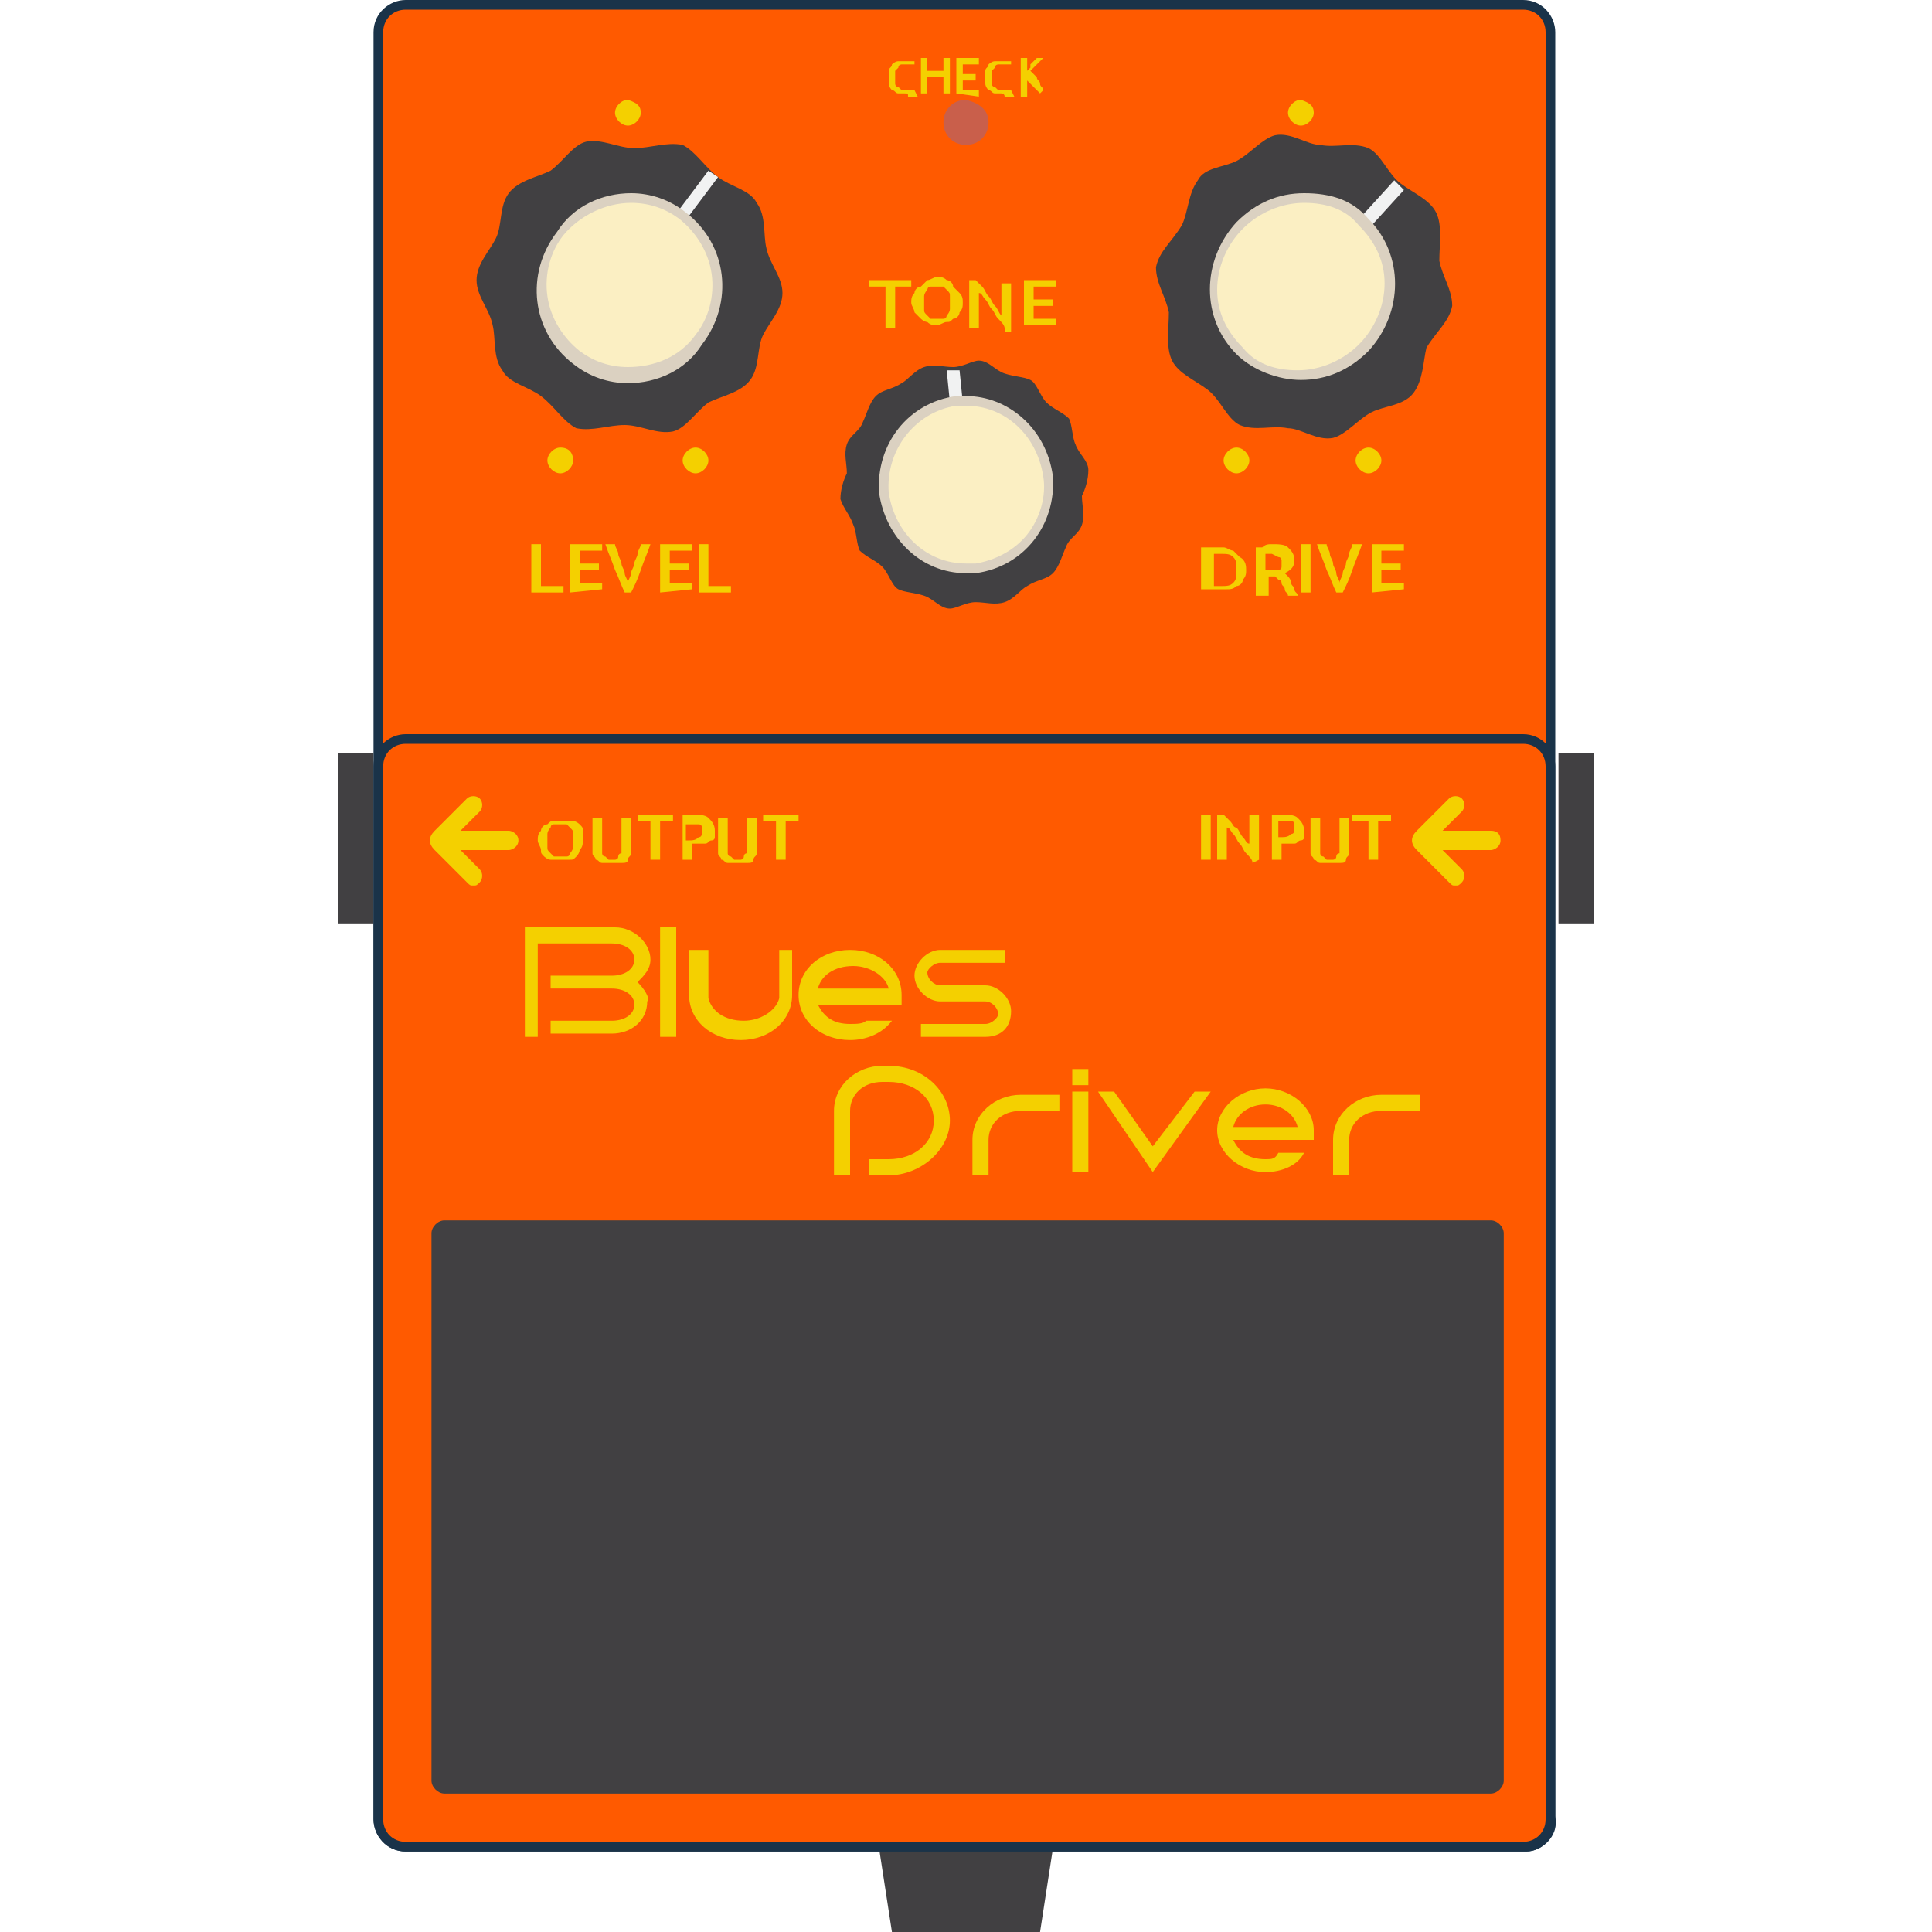<svg enable-background="new 0 0 60 60" height="60" viewBox="0 0 60 60" width="60" xmlns="http://www.w3.org/2000/svg"><path d="m27.7 60-.4-2.6h5.4l-.4 2.6z" fill="#414042"/><path d="m48.4 23.4h1.1v5.3h-1.1z" fill="#414042"/><path d="m10.5 23.4h1.1v5.3h-1.1z" fill="#414042"/><path d="m48.2 56.5c0 .5-.4.9-.9.9h-34.7c-.5 0-.9-.4-.9-.9v-55.5c0-.5.4-.9.9-.9h34.7c.5 0 .9.4.9.9z" fill="#ff5a00"/><path d="m47.4 57.5h-34.8c-.6 0-1-.5-1-1v-55.5c0-.6.5-1 1-1h34.7c.6 0 1 .5 1 1v55.4c.1.6-.4 1.1-.9 1.1zm-34.8-57.2c-.4 0-.7.3-.7.7v55.4c0 .4.3.7.7.7h34.7c.4 0 .7-.3.7-.7v-55.4c0-.4-.3-.7-.7-.7z" fill="#1a3349"/><path d="m28.3 8.7v.2h-.5v1.3h-.3v-1.3h-.5v-.2z" fill="#f4d000"/><path d="m29.9 9.4c0 .1 0 .2-.1.3 0 .1-.1.2-.2.2-.1.1-.1.1-.2.1s-.2.1-.3.1-.2 0-.3-.1c-.1 0-.2-.1-.2-.1-.1-.1-.1-.1-.2-.2 0-.1-.1-.2-.1-.3s0-.2.1-.3c0-.1.1-.2.2-.2l.2-.2c.1 0 .2-.1.3-.1s.2 0 .3.1c.1 0 .2.1.2.2.1.1.1.1.2.2s.1.2.1.3zm-1.2 0v.2c0 .1 0 .1.1.2l.1.1h.2.2c.1 0 .1-.1.1-.1s.1-.1.1-.2 0-.1 0-.2 0-.2 0-.2c0-.1 0-.1-.1-.2l-.1-.1c-.1 0-.1 0-.2 0s-.1 0-.2 0-.1.1-.1.1-.1.1-.1.2z" fill="#f4d000"/><path d="m31.2 10.2c0-.1-.1-.2-.2-.3s-.1-.2-.2-.3-.1-.2-.2-.3-.1-.2-.2-.2v1.1h-.3v-1.5h.2c.1.1.1.1.2.2s.1.2.2.3.1.2.2.3.1.2.2.3v-1h.3v1.5h-.2z" fill="#f4d000"/><path d="m31.8 10.2v-1.5h1v.2h-.7v.4h.6v.2h-.6v.4h.7v.2h-1z" fill="#f4d000"/><path d="m28.1 2.9c-.1 0-.2 0-.2 0-.1 0-.1-.1-.2-.1 0 0-.1-.1-.1-.2s0-.1 0-.2 0-.2 0-.2c0-.1.1-.1.1-.2 0 0 .1-.1.2-.1h.2.1.1.1v.1h-.1s-.1 0-.2 0h-.1s-.1 0-.1.1l-.1.1v.2.2s0 .1.1.1l.1.1h.1.2.1l.1.2s0 0-.1 0c0 0 0 0-.1 0h-.1c0-.1 0-.1-.1-.1z" fill="#f4d000"/><path d="m29.3 1.8h.2v1.1h-.2v-.5h-.5v.5h-.2v-1.1h.2v.4h.5z" fill="#f4d000"/><path d="m29.7 2.9v-1.1h.7v.2h-.5v.3h.4v.2h-.4v.3h.5v.2z" fill="#f4d000"/><path d="m31.1 2.9c-.1 0-.2 0-.2 0-.1 0-.1-.1-.2-.1 0 0-.1-.1-.1-.2s0-.1 0-.2 0-.2 0-.2c0-.1.1-.1.1-.2 0 0 .1-.1.2-.1h.2.1.1.1v.1h-.1s-.1 0-.2 0h-.1s-.1 0-.1.1l-.1.1v.2.2s0 .1.1.1l.1.1h.1.2.1l.1.2s0 0-.1 0c0 0 0 0-.1 0h-.1c0-.1-.1-.1-.1-.1z" fill="#f4d000"/><path d="m32.3 2.9-.2-.2-.1-.1-.1-.1v.5h-.2v-1.2h.2v.4l.1-.1v-.1l.1-.1.1-.1h.2l-.1.1-.1.1-.1.1-.1.1.1.1.1.1c0 .1.1.1.1.2s.1.1.1.2z" fill="#f4d000"/><path d="m30.7 3.8c0 .4-.3.7-.7.7s-.7-.3-.7-.7.3-.7.7-.7c.4.1.7.3.7.7z" fill="#c95f4b"/><path d="m33.8 14.6c0 .3-.1.6-.2.8 0 .3.1.6 0 .9s-.4.4-.5.7c-.1.2-.2.6-.4.8s-.5.2-.8.4c-.2.1-.4.4-.7.5s-.6 0-.9 0-.6.2-.8.2c-.3 0-.5-.3-.8-.4s-.6-.1-.8-.2-.3-.5-.5-.7-.5-.3-.7-.5c-.1-.2-.1-.6-.2-.8-.1-.3-.3-.5-.4-.8 0-.3.1-.6.2-.8 0-.3-.1-.6 0-.9s.4-.4.5-.7c.1-.2.2-.6.4-.8s.5-.2.8-.4c.2-.1.4-.4.7-.5s.6 0 .9 0 .6-.2.8-.2c.3 0 .5.3.8.4s.6.1.8.2.3.5.5.7.5.3.7.5c.1.2.1.6.2.8.1.3.4.5.4.8z" fill="#414042"/><path d="m29.4 11.5h.4l.1 1h-.4z" fill="#f1f2f2"/><path d="m30 17.6c-1.3 0-2.4-1-2.5-2.3-.2-1.4.8-2.7 2.2-2.9h.3c1.3 0 2.4 1 2.5 2.3.1.7-.1 1.4-.5 1.9s-1 .9-1.7 1c-.1 0-.2 0-.3 0z" fill="#fbefc3"/><path d="m30 12.6c1.2 0 2.2.9 2.4 2.2.1.6-.1 1.3-.5 1.8s-1 .8-1.6.9c-.1 0-.2 0-.3 0-1.2 0-2.2-.9-2.4-2.2-.1-1.3.8-2.5 2.1-2.7zm0-.3c-.1 0-.2 0-.3 0-1.5.2-2.5 1.5-2.4 3 .2 1.4 1.3 2.5 2.7 2.5h.3c1.5-.2 2.5-1.5 2.4-3-.2-1.5-1.4-2.5-2.7-2.5z" fill="#dbd1c1"/><path d="m48.2 56.5c0 .5-.4.9-.9.9h-34.7c-.5 0-.9-.4-.9-.9v-32.7c0-.5.4-.9.9-.9h34.7c.5 0 .9.4.9.9z" fill="#ff5a00"/><path d="m47.4 57.5h-34.8c-.6 0-1-.5-1-1v-32.7c0-.6.5-1 1-1h34.7c.6 0 1 .5 1 1v32.7c.1.5-.4 1-.9 1zm-34.8-34.4c-.4 0-.7.3-.7.7v32.7c0 .4.3.7.7.7h34.7c.4 0 .7-.3.7-.7v-32.7c0-.4-.3-.7-.7-.7z" fill="#1a3349"/><path d="m46.7 55.3c0 .2-.2.4-.4.4h-32.5c-.2 0-.4-.2-.4-.4v-17c0-.2.2-.4.4-.4h32.5c.2 0 .4.2.4.4z" fill="#414042"/><g fill="#f4d000"><path d="m18.1 26.1c0 .1 0 .2-.1.3 0 .1-.1.2-.1.2-.1.1-.1.1-.2.1s-.2 0-.3 0-.2 0-.3 0-.2-.1-.2-.1c-.1-.1-.1-.1-.1-.2s-.1-.2-.1-.3 0-.2.1-.3c0-.1.1-.2.2-.2.1-.1.1-.1.2-.1h.3.3c.1 0 .2.1.2.1.1.1.1.1.1.2zm-1.1 0v.2c0 .1 0 .1.1.2l.1.1h.2.2c.1 0 .1-.1.1-.1s.1-.1.1-.2 0-.1 0-.2 0-.1 0-.2 0-.1-.1-.2l-.1-.1c-.1 0-.1 0-.2 0s-.1 0-.2 0-.1.1-.1.1-.1.1-.1.2z"/><path d="m19 26.8c-.1 0-.2 0-.3 0s-.1-.1-.2-.1c0-.1-.1-.1-.1-.2s0-.1 0-.2v-.9h.3v.9.2s0 .1.1.1l.1.1h.1.1s.1 0 .1-.1c0 0 0-.1.1-.1 0 0 0-.1 0-.2v-.9h.3v.9.2c0 .1-.1.1-.1.2s-.1.1-.2.1-.2 0-.3 0z"/><path d="m20.9 25.3v.2h-.4v1.2h-.3v-1.2h-.4v-.2z"/><path d="m21.5 25.3c.2 0 .4 0 .5.1s.2.2.2.4v.2c0 .1-.1.1-.1.1-.1 0-.1.1-.2.1s-.2 0-.3 0h-.1v.5h-.3v-1.4zm0 .3c-.1 0-.1 0-.2 0v.5h.1c.1 0 .2 0 .3-.1.1 0 .1-.1.1-.2v-.1s0-.1-.1-.1z"/><path d="m22.9 26.8c-.1 0-.2 0-.3 0s-.1-.1-.2-.1c0-.1-.1-.1-.1-.2s0-.1 0-.2v-.9h.3v.9.2s0 .1.1.1l.1.1h.1.1s.1 0 .1-.1c0 0 0-.1.1-.1 0 0 0-.1 0-.2v-.9h.3v.9.2c0 .1-.1.1-.1.2s-.1.1-.2.1-.2 0-.3 0z"/><path d="m24.8 25.3v.2h-.4v1.2h-.3v-1.2h-.4v-.2z"/><path d="m15.8 25.8h-1.5l.6-.6c.1-.1.1-.3 0-.4s-.3-.1-.4 0l-1 1c-.2.2-.2.4 0 .6l1 1c.1.1.1.1.2.1s.1 0 .2-.1.1-.3 0-.4l-.6-.6h1.5c.1 0 .3-.1.3-.3s-.2-.3-.3-.3z"/><path d="m37.3 25.3h.3v1.4h-.3z"/><path d="m38.9 26.8c0-.1-.1-.2-.2-.3s-.1-.2-.2-.3-.1-.2-.2-.3-.1-.2-.2-.2v1h-.3v-1.4h.2l.2.2c.1.1.1.2.2.2.1.1.1.2.2.3s.1.2.2.2v-.9h.3v1.4z"/><path d="m39.8 25.3c.2 0 .4 0 .5.1s.2.2.2.4v.2c0 .1-.1.1-.1.1-.1 0-.1.1-.2.1s-.2 0-.3 0h-.1v.5h-.3v-1.4zm.1.2c-.1 0-.1 0-.2 0v.5h.1c.1 0 .2 0 .3-.1.1 0 .1-.1.1-.2v-.1s0-.1-.1-.1z"/><path d="m41.3 26.8c-.1 0-.2 0-.3 0s-.1-.1-.2-.1c0-.1-.1-.1-.1-.2s0-.1 0-.2v-.9h.3v.9.2s0 .1.1.1l.1.1h.1.1s.1 0 .1-.1c0 0 0-.1.1-.1 0 0 0-.1 0-.2v-.9h.3v.9.2c0 .1-.1.1-.1.2s-.1.1-.2.1c-.2 0-.2 0-.3 0z"/><path d="m43.2 25.3v.2h-.4v1.2h-.3v-1.2h-.5v-.2z"/><path d="m46.3 25.8h-1.5l.6-.6c.1-.1.1-.3 0-.4s-.3-.1-.4 0l-1 1c-.2.2-.2.4 0 .6l1 1c.1.1.1.1.2.1s.1 0 .2-.1.1-.3 0-.4l-.6-.6h1.5c.1 0 .3-.1.3-.3s-.1-.3-.3-.3z"/><path d="m17.5 18.2v.2h-1v-1.5h.3v1.3z"/><path d="m17.7 18.4v-1.5h1v.2h-.7v.4h.6v.2h-.6v.4h.7v.2z"/><path d="m19.4 18.4c-.1-.2-.2-.5-.3-.7-.1-.3-.2-.5-.3-.8h.3c0 .1.1.2.1.3s.1.2.1.3.1.2.1.3.1.2.1.3c0-.1.1-.2.1-.3s.1-.2.1-.3.1-.2.1-.3.1-.2.1-.3h.3c-.1.3-.2.5-.3.8s-.2.5-.3.7z"/><path d="m20.5 18.4v-1.5h1v.2h-.7v.4h.6v.2h-.6v.4h.7v.2z"/><path d="m22.7 18.2v.2h-1v-1.5h.3v1.3z"/></g><path d="m23.3 11.8c-.3.4-.9.5-1.3.7-.4.3-.7.8-1.1.9-.5.1-1-.2-1.5-.2s-1 .2-1.5.1c-.4-.2-.7-.7-1.1-1s-1-.4-1.2-.8c-.3-.4-.2-1-.3-1.4-.1-.5-.5-.9-.5-1.4s.4-.9.6-1.3.1-1 .4-1.4.9-.5 1.3-.7c.4-.3.7-.8 1.1-.9.5-.1 1 .2 1.5.2s1-.2 1.5-.1c.4.2.7.7 1.1 1s1 .4 1.2.8c.3.4.2 1 .3 1.4.1.5.5.9.5 1.4s-.4.9-.6 1.3-.1 1-.4 1.4z" fill="#414042"/><path d="m21.1 6.5.9-1.2.3.2-.9 1.2z" fill="#f1f2f2"/><path d="m19.5 11.6c-.6 0-1.2-.2-1.6-.6-.6-.4-.9-1.1-1-1.8s.1-1.5.6-2c.5-.7 1.3-1.1 2.2-1.1.6 0 1.2.2 1.6.6.6.4.9 1.1 1 1.8s-.1 1.5-.6 2c-.6.7-1.4 1.1-2.2 1.1z" fill="#fbefc3"/><path d="m19.6 6.3c.6 0 1.1.2 1.5.5.5.4.9 1 1 1.7s-.1 1.4-.5 1.9c-.5.7-1.3 1-2.1 1-.6 0-1.1-.2-1.5-.5-.5-.4-.9-1-1-1.7s.1-1.4.5-1.9c.5-.6 1.3-1 2.1-1m0-.3c-.9 0-1.8.4-2.3 1.2-1 1.3-.8 3.1.5 4.1.5.4 1.1.6 1.7.6.9 0 1.8-.4 2.3-1.2 1-1.3.8-3.1-.5-4.1-.5-.4-1.1-.6-1.7-.6z" fill="#dbd1c1"/><path d="m17.8 14.3c0 .2-.2.4-.4.4s-.4-.2-.4-.4.2-.4.4-.4c.3 0 .4.2.4.4z" fill="#f4d000"/><path d="m19.9 3.5c0 .2-.2.4-.4.4s-.4-.2-.4-.4.2-.4.4-.4c.3.1.4.2.4.4z" fill="#f4d000"/><path d="m40.8 3.5c0 .2-.2.4-.4.4s-.4-.2-.4-.4.2-.4.4-.4c.3.1.4.2.4.4z" fill="#f4d000"/><path d="m22 14.3c0 .2-.2.4-.4.4s-.4-.2-.4-.4.2-.4.4-.4.4.2.4.4z" fill="#f4d000"/><path d="m38.7 17.7c0 .1 0 .2-.1.3 0 .1-.1.2-.2.2-.1.1-.2.1-.3.1s-.2 0-.4 0c-.1 0-.1 0-.2 0s-.2 0-.2 0v-1.3h.2.2.3c.1 0 .2.1.3.1l.2.2c.2.1.2.3.2.4zm-1 .5s.1 0 0 0h.2c.2 0 .3 0 .4-.1s.1-.2.1-.4 0-.3-.1-.4-.2-.1-.4-.1c-.1 0-.1 0-.2 0z" fill="#f4d000"/><path d="m39.5 16.9c.2 0 .4 0 .5.1s.2.2.2.4-.1.3-.3.4l.1.1s.1.1.1.2.1.1.1.2.1.1.1.2h-.3c0-.1-.1-.1-.1-.2s-.1-.1-.1-.2-.1-.1-.1-.1l-.1-.1s0 0-.1 0h-.1v.6h-.4v-1.5h.2c.1-.1.2-.1.3-.1zm0 .3c-.1 0-.1 0-.2 0v.5h.1.2.1s.1 0 .1-.1v-.1-.1s0-.1-.1-.1z" fill="#f4d000"/><path d="m40.4 16.9h.3v1.5h-.3z" fill="#f4d000"/><path d="m41.5 18.4c-.1-.2-.2-.5-.3-.7-.1-.3-.2-.5-.3-.8h.3c0 .1.1.2.1.3s.1.2.1.3.1.2.1.3.1.2.1.3c0-.1.1-.2.1-.3s.1-.2.1-.3.1-.2.1-.3.1-.2.1-.3h.3c-.1.3-.2.5-.3.8s-.2.5-.3.7z" fill="#f4d000"/><path d="m42.6 18.4v-1.5h1v.2h-.7v.4h.6v.2h-.6v.4h.7v.2z" fill="#f4d000"/><path d="m43.9 12.2c-.3.4-.9.4-1.3.6s-.8.7-1.2.8c-.5.1-1-.3-1.4-.3-.5-.1-1 .1-1.5-.1-.4-.2-.6-.8-1-1.1s-.9-.5-1.1-.9-.1-1-.1-1.5c-.1-.5-.4-.9-.4-1.4.1-.5.5-.8.8-1.3.2-.4.2-1 .5-1.4.2-.4.8-.4 1.2-.6s.8-.7 1.2-.8c.5-.1 1 .3 1.4.3.5.1 1-.1 1.5.1.4.2.6.8 1 1.1s.9.5 1.1.9.1 1 .1 1.5c.1.5.4.9.4 1.4-.1.5-.5.8-.8 1.3-.1.4-.1 1-.4 1.4z" fill="#414042"/><path d="m42.3 6.7 1-1.1.3.3-1 1.1z" fill="#f1f2f2"/><path d="m40.4 11.6c-.7 0-1.4-.3-1.9-.7-.5-.5-.8-1.2-.8-1.9s.3-1.4.8-2 1.3-.9 2-.9 1.4.3 1.9.7c.5.5.8 1.2.8 1.9s-.3 1.4-.8 2-1.2.9-2 .9z" fill="#fbefc3"/><path d="m40.5 6.3c.7 0 1.3.2 1.7.7.5.5.8 1.1.8 1.8s-.3 1.4-.8 1.9-1.2.8-1.9.8-1.3-.2-1.7-.7c-.5-.5-.8-1.1-.8-1.8s.3-1.4.8-1.9 1.2-.8 1.9-.8m0-.3c-.8 0-1.5.3-2.1.9-1.1 1.2-1.1 3 0 4.1.5.5 1.3.8 2 .8.8 0 1.5-.3 2.1-.9 1.1-1.2 1.1-3 0-4.1-.5-.6-1.2-.8-2-.8z" fill="#dbd1c1"/><path d="m38.8 14.3c0 .2-.2.4-.4.4s-.4-.2-.4-.4.2-.4.4-.4.4.2.4.4z" fill="#f4d000"/><path d="m42.9 14.3c0 .2-.2.4-.4.4s-.4-.2-.4-.4.2-.4.4-.4.4.2.4.4z" fill="#f4d000"/><path d="m41.9 36.5h-.5v-1.1c0-.8.7-1.4 1.5-1.4h1.2v.5h-1.2c-.6 0-1 .4-1 .9z" fill="#f4d000"/><path d="m30.7 36.5h-.5v-1.1c0-.8.7-1.4 1.5-1.4h1.2v.5h-1.2c-.6 0-1 .4-1 .9z" fill="#f4d000"/><path d="m27.6 33.6c.8 0 1.4.5 1.4 1.2s-.6 1.2-1.4 1.2h-.6v.5h.6c1 0 1.9-.8 1.9-1.7s-.8-1.7-1.9-1.7h-.2c-.8 0-1.5.6-1.5 1.4v2h.5v-2c0-.5.4-.9 1-.9z" fill="#f4d000"/><path d="m40.8 35.4c0-.1 0-.2 0-.3 0-.7-.7-1.3-1.5-1.3s-1.5.6-1.5 1.3.7 1.3 1.5 1.3c.5 0 1-.2 1.2-.6h-.8c-.1.2-.2.2-.4.2-.5 0-.8-.2-1-.6zm-2.5-.4c.1-.4.5-.7 1-.7s.9.3 1 .7z" fill="#f4d000"/><path d="m37.1 33.9-1.3 1.7-1.2-1.7h-.5l1.7 2.5 1.8-2.5z" fill="#f4d000"/><path d="m33.3 33.9h.5v2.5h-.5z" fill="#f4d000"/><path d="m33.3 33.2h.5v.5h-.5z" fill="#f4d000"/><path d="m28 31.2c0-.1 0-.2 0-.3 0-.8-.7-1.4-1.6-1.4s-1.6.6-1.6 1.4.7 1.4 1.6 1.4c.5 0 1-.2 1.3-.6h-.8c-.1.1-.3.1-.5.1-.5 0-.8-.2-1-.6zm-2.6-.5c.1-.4.5-.7 1.1-.7.5 0 1 .3 1.1.7z" fill="#f4d000"/><path d="m20.5 28.8h.5v3.4h-.5z" fill="#f4d000"/><path d="m24.6 29.5v1.4c0 .8-.7 1.4-1.6 1.4s-1.6-.6-1.6-1.4c0-.2 0-1.4 0-1.4h.6v1.5c.1.4.5.7 1.1.7.5 0 1-.3 1.1-.7v-1.5z" fill="#f4d000"/><path d="m19.8 30.5c.2-.2.4-.4.4-.7 0-.5-.5-1-1.1-1h-2.8v3.4h.4v-2.9h2.3c.4 0 .7.2.7.5s-.3.5-.7.5h-1.9v.4h1.9c.4 0 .7.2.7.5s-.3.5-.7.5h-1.9v.4h1.9c.6 0 1.1-.4 1.1-1 .1-.1-.1-.4-.3-.6z" fill="#f4d000"/><path d="m30.6 32.2h-2v-.4h2c.2 0 .4-.2.4-.3 0-.2-.2-.4-.4-.4h-1.4c-.4 0-.8-.4-.8-.8s.4-.8.8-.8h2v.4h-2c-.2 0-.4.2-.4.3 0 .2.2.4.4.4h1.4c.4 0 .8.4.8.8 0 .5-.3.8-.8.8z" fill="#f4d000"/></svg>